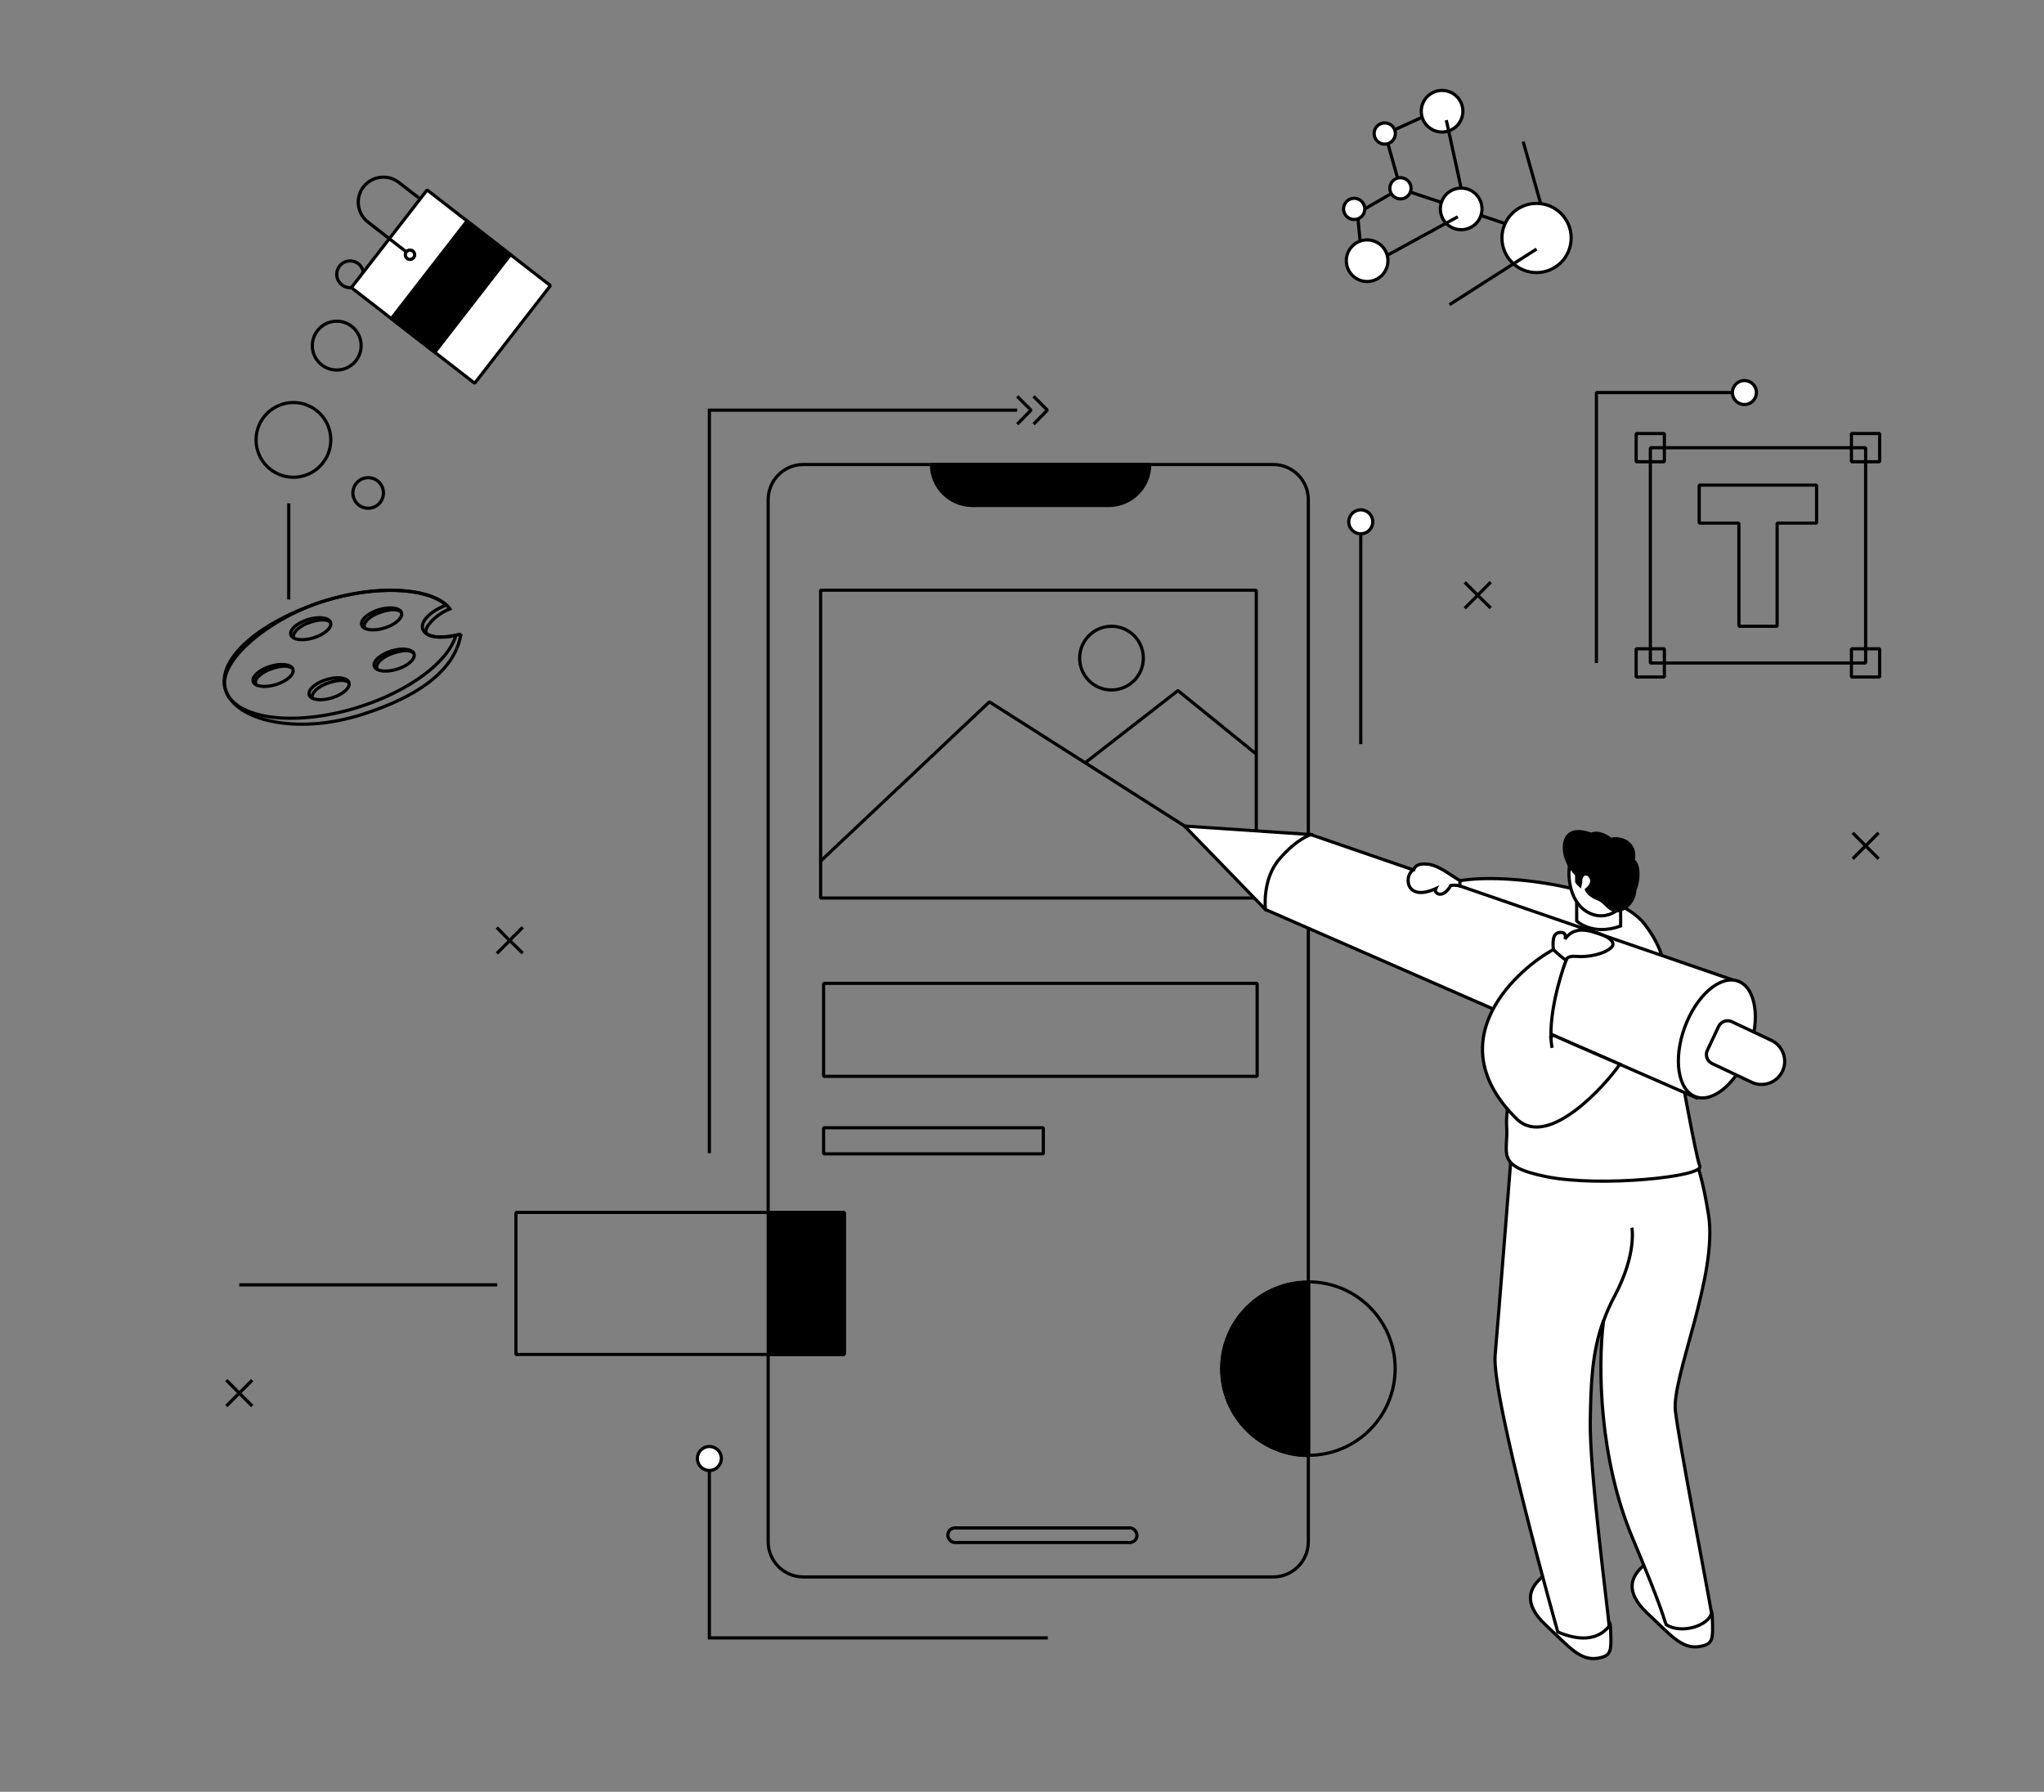 <?xml version="1.0" encoding="UTF-8"?>
<svg id="Layer_2" data-name="Layer 2" xmlns="http://www.w3.org/2000/svg" version="1.1" viewBox="0 0 962.7 844">
  <rect x="0" y="0" width="962.7" height="844" fill="#808080" stroke="none"/>
  <defs>
    <style>
      .cls-1, .cls-2, .cls-3 {
        stroke-width: 0px;
      }

      .cls-1, .cls-4, .cls-5 {
        fill: none;
      }

      .cls-6, .cls-7, .cls-4, .cls-8, .cls-5, .cls-9 {
        stroke: #000;
        stroke-width: 1.5px;
      }

      .cls-6, .cls-2, .cls-9 {
        fill: #000;
      }

      .cls-6, .cls-8, .cls-5 {
        stroke-miterlimit: 10;
      }

      .cls-7, .cls-4, .cls-9 {
        stroke-linejoin: bevel;
      }

      .cls-7, .cls-8, .cls-3 {
        fill: #fff;
      }
    </style>
  </defs>
  <rect class="cls-1" width="962.7" height="844"/>
  <g>
    <path class="cls-4" d="M575.4,644.7c0,22.5,18.3,40.8,40.8,40.8v40.7c0,9.2-7.4,16.6-16.6,16.6h-221.2c-9.2,0-16.6-7.4-16.6-16.6v-88.2h35.8v-66.9h-35.8V235.4c0-9.2,7.4-16.6,16.6-16.6h221.2c9.2,0,16.6,7.4,16.6,16.6v368.5c-22.6,0-40.8,18.3-40.8,40.8Z"/>
    <path class="cls-9" d="M438.6,218.8h102.9c0,10.7-8.7,19.3-19.3,19.3h-64.2c-10.7,0-19.3-8.7-19.3-19.3h0Z"/>
    <g>
      <rect class="cls-4" x="386.5" y="278" width="205.2" height="145"/>
      <polyline class="cls-4" points="386.5 405.6 466 330.6 558.9 389.7"/>
      <polyline class="cls-4" points="511.1 359.3 554.8 325.3 591.7 355.2"/>
      <circle class="cls-4" cx="523.5" cy="310" r="15"/>
    </g>
    <rect class="cls-4" x="387.9" y="463.2" width="204.2" height="43.8"/>
    <rect class="cls-4" x="387.9" y="531.2" width="103.5" height="12.3"/>
    <rect class="cls-4" x="446.4" y="719.7" width="89.1" height="6.9" rx="3.4" ry="3.4"/>
    <path class="cls-9" d="M616.3,603.9v81.7c-22.6,0-40.8-18.3-40.8-40.8s18.3-40.8,40.8-40.8Z"/>
    <path class="cls-4" d="M657.1,644.7c0,22.5-18.3,40.8-40.8,40.8v-81.7c22.6,0,40.8,18.3,40.8,40.8Z"/>
    <rect class="cls-9" x="361.9" y="571.1" width="35.8" height="66.9"/>
    <rect class="cls-4" x="243" y="571.1" width="118.9" height="66.9"/>
    <path class="cls-5" d="M214.7,299.3c-7.7,1.8-14.4.6-15.6-3s3.7-8.5,11.1-11.3c-9.8-8.3-32.9-9.4-57.5-1.9s-50.8,28-46.5,41.8,32,17.6,62,8.4c24.6-7.6,43-21.6,46.5-34Z"/>
    <path class="cls-5" d="M217.1,298.7c-7.8,1.8-13.2,1.8-15.9,0s3.3-9,10.7-11.9c-7.1-9.8-33.4-11.9-59.2-3.7-30.2,9.6-51,27.3-46.5,41.8,4.5,14.5,33.2,21.3,63.5,11.9s45-22.9,47.4-38.2Z"/>
    <ellipse class="cls-5" cx="146.5" cy="296" rx="9.8" ry="4.5" transform="translate(-80.7 56.3) rotate(-17.1)"/>
    <path class="cls-5" d="M138.3,300.3c-.7-2.4,2.9-5.7,8.1-7.3s7.5-1.1,9.4,0"/>
    <path class="cls-5" d="M120.4,322.1c-.7-2.4,2.9-5.7,8.1-7.3s7.5-1.1,9.4,0"/>
    <path class="cls-5" d="M147.1,328.8c-.7-2.4,2.9-5.7,8.1-7.3s7.5-1.1,9.4,0"/>
    <path class="cls-5" d="M177.5,314.8c-.7-2.4,2.9-5.7,8.1-7.3s7.5-1.1,9.4,0"/>
    <path class="cls-5" d="M171.6,295.5c-.7-2.4,2.9-5.7,8.1-7.3s7.5-1.1,9.4,0"/>
    <ellipse class="cls-5" cx="179.9" cy="291.4" rx="9.8" ry="4.5" transform="translate(-77.9 65.9) rotate(-17.1)"/>
    <ellipse class="cls-5" cx="128.8" cy="318" rx="9.8" ry="4.5" transform="translate(-88 52.1) rotate(-17.1)"/>
    <ellipse class="cls-5" cx="155.2" cy="324.3" rx="9.8" ry="4.5" transform="translate(-88.7 60.1) rotate(-17.1)"/>
    <ellipse class="cls-5" cx="185.8" cy="310.7" rx="9.8" ry="4.5" transform="translate(-83.3 68.6) rotate(-17.1)"/>
    <g>
      <rect class="cls-4" x="777.3" y="210.9" width="101.4" height="101.4"/>
      <rect class="cls-4" x="770.6" y="204.2" width="13.3" height="13.3"/>
      <rect class="cls-4" x="872" y="204.2" width="13.3" height="13.3"/>
      <rect class="cls-4" x="770.6" y="305.6" width="13.3" height="13.3"/>
      <rect class="cls-4" x="872" y="305.6" width="13.3" height="13.3"/>
    </g>
    <polygon class="cls-4" points="855.6 228.5 837 228.5 819 228.5 800.3 228.5 800.3 246.4 819 246.4 819 295 837 295 837 246.4 855.6 246.4 855.6 228.5"/>
    <g>
      <polyline class="cls-4" points="751.9 312.3 751.9 184.9 821.9 184.9"/>
      <g>
        <path class="cls-3" d="M821.6,190.6c3.1,0,5.6-2.5,5.6-5.6s-2.5-5.6-5.6-5.6-5.6,2.5-5.6,5.6,2.5,5.6,5.6,5.6Z"/>
        <path class="cls-2" d="M821.6,191.3c-3.5,0-6.4-2.9-6.4-6.4s2.9-6.4,6.4-6.4,6.4,2.9,6.4,6.4-2.9,6.4-6.4,6.4,3.5,0,0,0ZM821.6,180c-2.7,0-4.9,2.2-4.9,4.9s2.2,4.9,4.9,4.9,4.9-2.2,4.9-4.9-2.2-4.9-4.9-4.9,2.7,0,0,0Z"/>
      </g>
    </g>
    <line class="cls-4" x1="112.7" y1="605.2" x2="234.2" y2="605.2"/>
    <line class="cls-4" x1="136" y1="282.4" x2="136" y2="237.1"/>
    <circle class="cls-4" cx="138.2" cy="207.2" r="17.6"/>
    <circle class="cls-4" cx="173.4" cy="232.2" r="7.2"/>
    <circle class="cls-4" cx="158.6" cy="162.8" r="11.5"/>
    <g>
      <circle class="cls-4" cx="164.9" cy="129.2" r="6.3"/>
      <rect class="cls-7" x="183.3" y="98.4" width="58.2" height="73.5" transform="translate(-24.6 220) rotate(-52.2)"/>
      <path class="cls-4" d="M193.1,120l-19.8-15.4c-5.1-4-6.1-11.4-2.1-16.6h0c4-5.1,11.4-6.1,16.6-2.1l10.2,7.9"/>
      <rect class="cls-6" x="183.3" y="122.2" width="58.2" height="25.9" transform="translate(-24.6 220) rotate(-52.2)"/>
      <circle class="cls-8" cx="193.1" cy="120" r="2.2"/>
    </g>
    <polyline class="cls-5" points="334.1 543.2 334.1 193.2 479.1 193.2"/>
    <polyline class="cls-4" points="479.1 186.7 485.6 193.2 479.1 199.8"/>
    <polyline class="cls-4" points="486.8 186.7 493.3 193.2 486.8 199.8"/>
    <g>
      <polyline class="cls-5" points="334.1 686.7 334.1 771.5 493.5 771.5"/>
      <g>
        <path class="cls-3" d="M328.4,687c0-3.1,2.5-5.6,5.6-5.6s5.6,2.5,5.6,5.6-2.5,5.6-5.6,5.6-5.6-2.5-5.6-5.6Z"/>
        <path class="cls-2" d="M327.7,687c0,3.5,2.9,6.4,6.4,6.4s6.4-2.9,6.4-6.4-2.9-6.4-6.4-6.4-6.4,2.9-6.4,6.4,0-3.5,0,0ZM339,687c0,2.7-2.2,4.9-4.9,4.9s-4.9-2.2-4.9-4.9,2.2-4.9,4.9-4.9,4.9,2.2,4.9,4.9,0-2.7,0,0Z"/>
      </g>
    </g>
    <g>
      <line class="cls-5" x1="640.9" y1="245.4" x2="640.9" y2="350.5"/>
      <g>
        <path class="cls-3" d="M635.3,245.8c0-3.1,2.5-5.6,5.6-5.6s5.6,2.5,5.6,5.6-2.5,5.6-5.6,5.6-5.6-2.5-5.6-5.6Z"/>
        <path class="cls-2" d="M634.5,245.8c0,3.5,2.9,6.4,6.4,6.4s6.4-2.9,6.4-6.4-2.9-6.4-6.4-6.4-6.4,2.9-6.4,6.4,0-3.5,0,0ZM645.8,245.8c0,2.7-2.2,4.9-4.9,4.9s-4.9-2.2-4.9-4.9,2.2-4.9,4.9-4.9,4.9,2.2,4.9,4.9,0-2.7,0,0Z"/>
      </g>
    </g>
    <g>
      <polyline class="cls-5" points="689.9 286.5 696 280.4 702.1 286.4"/>
      <polyline class="cls-5" points="702.1 274.2 696 280.4 689.9 274.3"/>
    </g>
    <g>
      <polyline class="cls-5" points="872.6 404.5 878.7 398.4 884.8 404.5"/>
      <polyline class="cls-5" points="884.8 392.3 878.7 398.4 872.6 392.3"/>
    </g>
    <g>
      <polyline class="cls-5" points="234 449.1 240.1 443 246.2 449"/>
      <polyline class="cls-5" points="246.2 436.8 240 443 234 436.9"/>
    </g>
    <g>
      <polyline class="cls-5" points="106.6 662.3 112.7 656.2 118.8 662.3"/>
      <polyline class="cls-5" points="118.8 650.1 112.7 656.2 106.6 650.1"/>
    </g>
    <line class="cls-5" x1="708.9" y1="105.3" x2="664.3" y2="90.5"/>
    <circle class="cls-8" cx="723.7" cy="112.1" r="16.3"/>
    <circle class="cls-8" cx="688.2" cy="98.4" r="9.8"/>
    <circle class="cls-8" cx="679.2" cy="52.4" r="9.8"/>
    <circle class="cls-8" cx="643.9" cy="122.8" r="9.8"/>
    <circle class="cls-8" cx="652.2" cy="62.9" r="5"/>
    <circle class="cls-8" cx="637.8" cy="98.4" r="5"/>
    <line class="cls-5" x1="669.4" y1="55.4" x2="656.9" y2="61.1"/>
    <line class="cls-5" x1="682.7" y1="143.5" x2="723.7" y2="117.3"/>
    <line class="cls-5" x1="717.4" y1="66.7" x2="725.6" y2="95.8"/>
    <line class="cls-5" x1="681.2" y1="56.6" x2="688.2" y2="88.7"/>
    <line class="cls-5" x1="653.3" y1="120.3" x2="686.6" y2="102.1"/>
    <line class="cls-5" x1="640.6" y1="113.6" x2="639.6" y2="103.1"/>
    <polyline class="cls-5" points="642.8 98.4 659.6 88.7 653.7 67.7"/>
    <circle class="cls-8" cx="659.6" cy="88.7" r="5"/>
    <path class="cls-8" d="M726.4,742.8c-5.8,4.9-9.6,12.1,1.7,22.7s16.1,16.8,24.4,15.6c5.2-1,6.4-2.2,6.2-9.5-.2-7.3,0-7.7-2.7-8.8-2.7-1.1-29.5-20.1-29.5-20.1Z"/>
    <path class="cls-8" d="M774.3,737.3c-5.8,4.9-9.6,12.1,1.7,22.7,11.3,10.6,16.1,16.8,24.4,15.6,5.2-1,6.4-2.2,6.2-9.5-.2-7.3,0-7.7-2.7-8.8s-29.5-20.1-29.5-20.1Z"/>
    <path class="cls-8" d="M755.2,622.4c-2.7,21.8-1.9,64.8,13.6,101.8,15.5,36.9,14.6,38.1,16,41.1,7,4.5,19.9.6,21.3-5.5-2.8-16.5-15.1-79.3-17-95.1s20.1-64,15.6-92.4c-4.5-28.4-9.3-31.3-9.3-31.3l-83.7,4s-5.8,73.8-7.5,93.3c-1.8,19.5,29.5,130.4,29.5,130.4,9.3,4,18.4,4.4,24.2-2.7-.9-10.2-9.3-73.8-8.9-96.7.3-18,.8-32.1,6.1-46.9Z"/>
    <polygon class="cls-8" points="617.3 393.1 557.9 389.1 596 428.4 617.3 393.1"/>
    <path class="cls-8" d="M687.4,414.9c22-4,74.2,3.4,87.2,20.4s9,27,13,48,11,61,13,66-47,10-72,5-18-11-19-24,14-94,14-94l-39-16,2.8-5.4Z"/>
    <path class="cls-8" d="M617.3,393.1l200.9,69.2-19.2,54.8-203-88.7s-1.7-14.3,6.7-23.9c8.3-9.6,14.6-11.3,14.6-11.3Z"/>
    <path class="cls-5" d="M731.6,447.3c-.5-5.7.4-8.1,3.5-8.1s2,3.2,2,3.2c0,0,2.7-5.1,9.6-4.2,7,.9,15.5,4.7,12.3,8-3.2,3.3-11.6,4.8-16.4,4.3s-5,1.8-5,1.8l-1.1.8-4.9-5.8Z"/>
    <path class="cls-8" d="M687.5,414.7c-2.7-1.3-9.3-6.9-14.7-7.6s-6.5,1.3-6.9,2.6c-4.7,2-4.4,15.5,10.3,8.9-1.1,2.1,3.2,5.3,7.1-1.5,1.8-.4,4.3.2,4.3.2v-2.6Z"/>
    <path class="cls-8" d="M730.5,488.5l1-.9s17.4,7.7,31.4,13.7c-6,9-33.3,40-48.3,26-39-38,2-72,17-80,0,0,3,3,6,5,0,0-7.6,19.9-7.1,36.2Z"/>
    <path class="cls-5" d="M755.2,622.4c1.4-4,3.2-8.1,5.4-12.2,10.4-19.7,8-31.9,8-31.9"/>
    <ellipse class="cls-8" cx="809" cy="489.8" rx="29" ry="16.1" transform="translate(69.6 1079.5) rotate(-69.8)"/>
    <path class="cls-5" d="M730.5,488.5c0,1.7.2,3.4.5,5.1"/>
    <path class="cls-8" d="M809.6,486.1h20.6c6,0,10.9,4.9,10.9,10.9h0c0,6-4.9,10.9-10.9,10.9h-20.6c-2.6,0-4.7-2.1-4.7-4.7v-12.4c0-2.6,2.1-4.7,4.7-4.7Z" transform="translate(291.5 -304.2) rotate(25.3)"/>
    <path class="cls-8" d="M742.6,425.2v8.6s7.2,7.2,20.7,2.4v-7.2l-20.7-3.8Z"/>
    <path class="cls-8" d="M739.2,408c-1,6.5.8,19.7,11.5,22.9,10.8,3.2,19.7-10.2,19.6-14.4-.1-4.2-3.2-18-18.2-18.1s-13,9.5-13,9.5Z"/>
    <path class="cls-6" d="M742.6,415.7v-3.7s-5-4.6-5.7-11c-.7-6.3,2.1-11.9,12.6-8,3-1.6,7.8,1,9.1,2.4,4.9-1.4,12.4,1.8,10.6,9.8,3.2,2.5,2.6,10,.8,13.9,0,2.4-1.6,8.2-7.6,9.8-4.7.6-5.8-4.1-10-5.6-4.2-1.6-5.2-4.2-5.2-4.2,0,0,3.7-2.8,2.1-5.7s-4.3-2-4.8.9c0,1.8-.3,2.8-.3,2.8l-1.6-1.6Z"/>
  </g>
</svg>